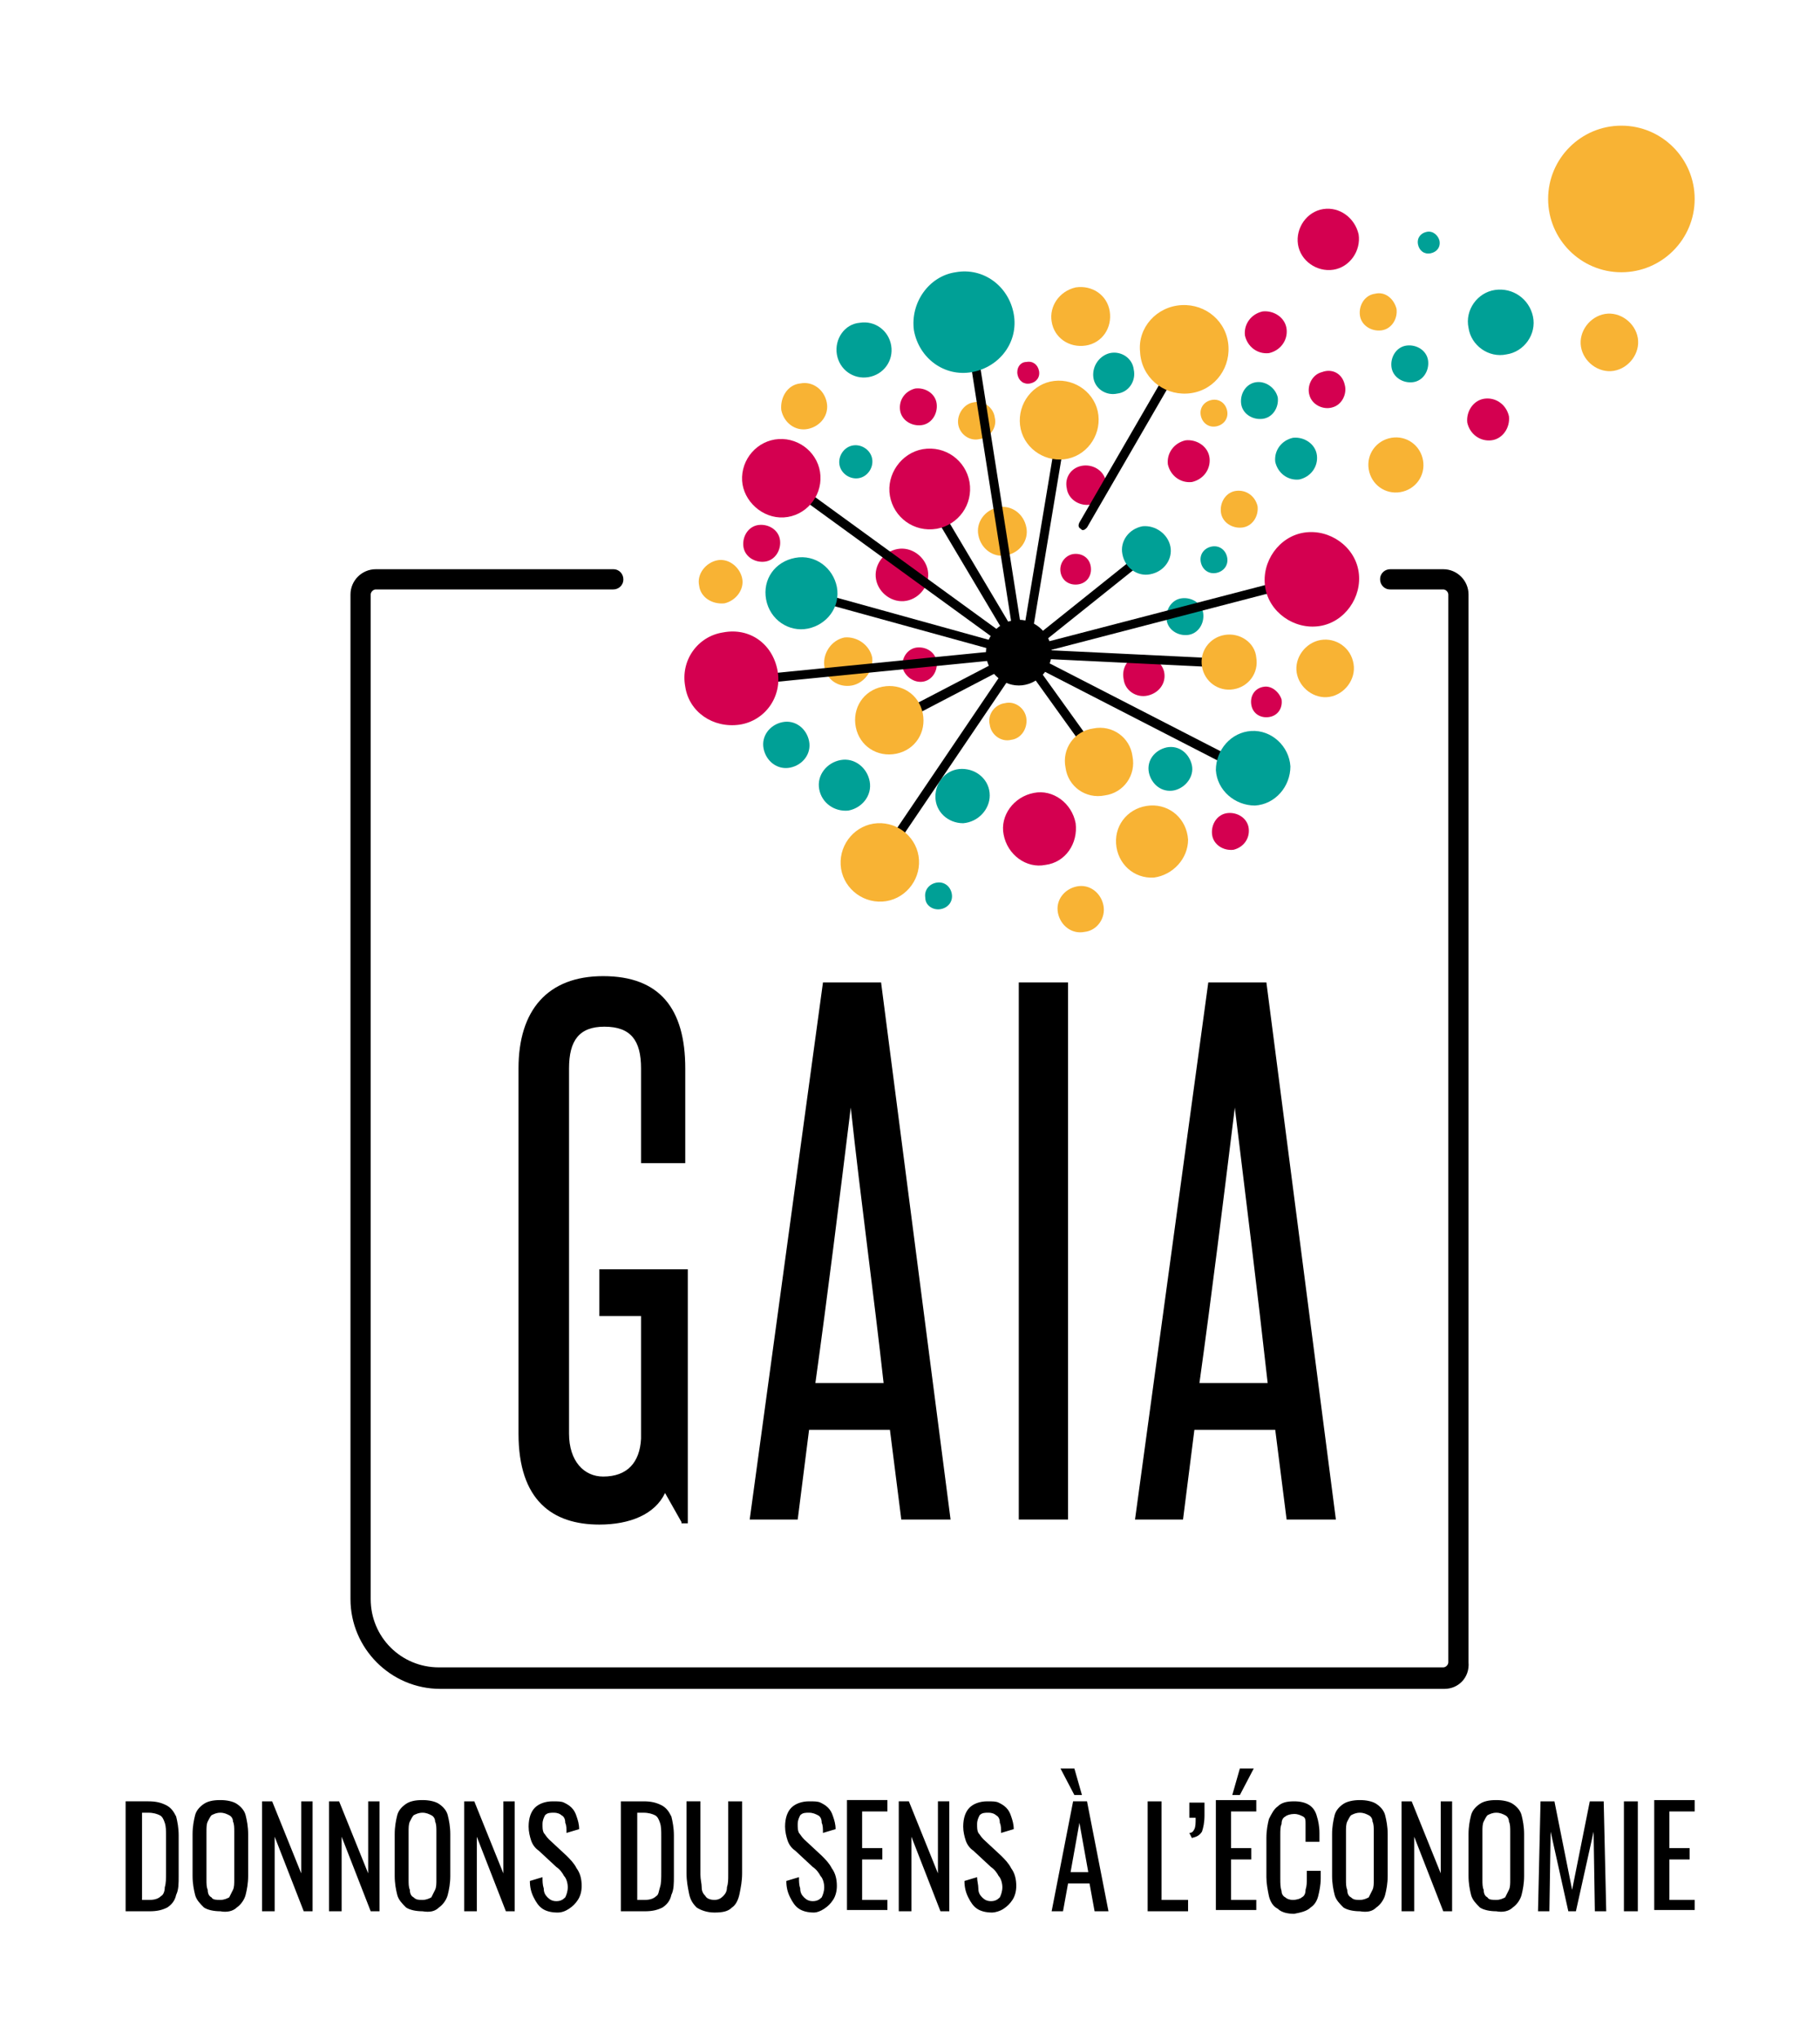 <?xml version="1.0" encoding="UTF-8" standalone="no"?>
<!-- Generator: Adobe Illustrator 26.1.0, SVG Export Plug-In . SVG Version: 6.00 Build 0)  -->

<svg
   version="1.1"
   id="Calque_1"
   x="0px"
   y="0px"
   viewBox="0 0 290 324.823"
   xml:space="preserve"
   sodipodi:docname="Gaia-logo-couleur_recentré.svg"
   width="290"
   height="324.823"
   inkscape:version="1.1.2 (0a00cf5339, 2022-02-04, custom)"
   xmlns:inkscape="http://www.inkscape.org/namespaces/inkscape"
   xmlns:sodipodi="http://sodipodi.sourceforge.net/DTD/sodipodi-0.dtd"
   xmlns="http://www.w3.org/2000/svg"
   xmlns:svg="http://www.w3.org/2000/svg"><defs
   id="defs175" /><sodipodi:namedview
   id="namedview173"
   pagecolor="#ffffff"
   bordercolor="#666666"
   borderopacity="1.0"
   inkscape:pageshadow="2"
   inkscape:pageopacity="0"
   inkscape:pagecheckerboard="true"
   showgrid="false"
   lock-margins="true"
   fit-margin-top="20"
   fit-margin-left="20"
   fit-margin-right="20"
   fit-margin-bottom="20"
   inkscape:zoom="1.5523114"
   inkscape:cx="141.72414"
   inkscape:cy="204.8558"
   inkscape:window-width="1680"
   inkscape:window-height="1002"
   inkscape:window-x="1920"
   inkscape:window-y="24"
   inkscape:window-maximized="1"
   inkscape:current-layer="Calque_1" />
<style
   type="text/css"
   id="style2">
	.st0{fill:#00A096;}
	.st1{fill:#D40050;}
	.st2{fill:#F8B334;}
</style>


<g
   id="g1076"
   transform="matrix(2.013,0,0,2.013,-240.266,-274.283)"
   inkscape:export-filename="/home/riff/Data/Nextcloud/Pro/Projets Clients/GAIA/ressources graphiques (site)/SVG/Gaia-logo-couleur.png"
   inkscape:export-xdpi="96"
   inkscape:export-ydpi="96"><g
     id="g164">
	<path
   class="st0"
   d="m 181.9,197 c 1,-0.2 1.7,-1.1 1.5,-2.1 -0.2,-1 -1.1,-1.7 -2.1,-1.5 -1,0.2 -1.7,1.1 -1.5,2.1 0.2,1 1.1,1.7 2.1,1.5"
   id="path4" />
	<path
   class="st0"
   d="m 197.7,199.2 c 0,-1.2 -1,-2.1 -2.2,-2.1 -1.2,0 -2.1,1 -2.1,2.2 0,1.2 1,2.1 2.2,2.1 1.2,-0.1 2.1,-1.1 2.1,-2.2"
   id="path6" />
	<path
   class="st1"
   d="m 218.2,201.8 c -0.1,-0.8 -0.9,-1.3 -1.7,-1.2 -0.8,0.1 -1.3,0.9 -1.2,1.7 0.1,0.8 0.9,1.3 1.7,1.2 0.8,-0.2 1.3,-0.9 1.2,-1.7"
   id="path8" />
	<path
   class="st2"
   d="m 206.7,207.9 c -0.2,-1 -1.1,-1.7 -2.1,-1.5 -1,0.2 -1.7,1.1 -1.5,2.1 0.2,1 1.1,1.7 2.1,1.5 1,-0.1 1.7,-1.1 1.5,-2.1"
   id="path10" />
	<path
   d="m 197.4,187.9 c 0,1.4 1.2,2.6 2.6,2.6 1.4,0 2.6,-1.2 2.6,-2.6 0,-1.4 -1.2,-2.6 -2.6,-2.6 -1.4,0 -2.6,1.2 -2.6,2.6"
   id="path12" />
	<path
   class="st0"
   d="m 185.6,164.3 c 0.2,1.2 1.3,2 2.5,1.8 1.2,-0.2 2,-1.3 1.8,-2.5 -0.2,-1.2 -1.3,-2 -2.5,-1.8 -1.2,0.1 -2,1.3 -1.8,2.5"
   id="path14" />
	<path
   class="st1"
   d="m 190.6,168.7 c 0.1,0.8 0.9,1.3 1.7,1.2 0.8,-0.1 1.3,-0.9 1.2,-1.7 -0.1,-0.8 -0.9,-1.3 -1.7,-1.2 -0.8,0.2 -1.3,0.9 -1.2,1.7"
   id="path16" />
	<path
   class="st1"
   d="m 203.8,174.9 c 0.1,0.8 0.9,1.4 1.8,1.3 0.8,-0.1 1.4,-0.9 1.3,-1.8 -0.1,-0.8 -0.9,-1.4 -1.8,-1.3 -0.9,0.1 -1.5,0.9 -1.3,1.8"
   id="path18" />
	<path
   class="st1"
   d="m 235.5,169.7 c 0.2,0.9 1,1.5 1.9,1.4 0.9,-0.1 1.5,-1 1.4,-1.9 -0.2,-0.9 -1,-1.5 -1.9,-1.4 -0.9,0.1 -1.5,1 -1.4,1.9"
   id="path20" />
	<path
   class="st2"
   d="m 196.8,178.6 c 0.2,1.1 1.2,1.8 2.2,1.6 1.1,-0.2 1.8,-1.2 1.6,-2.2 -0.2,-1.1 -1.2,-1.8 -2.2,-1.6 -1.1,0.2 -1.8,1.2 -1.6,2.2"
   id="path22" />
	<path
   class="st1"
   d="m 199.9,165.9 c 0.1,0.5 0.5,0.8 1,0.7 0.5,-0.1 0.8,-0.5 0.7,-1 -0.1,-0.5 -0.5,-0.8 -1,-0.7 -0.5,0 -0.8,0.5 -0.7,1"
   id="path24" />
	<path
   class="st2"
   d="m 195.2,169.8 c 0.1,0.8 0.9,1.4 1.7,1.2 0.8,-0.1 1.4,-0.9 1.2,-1.7 -0.1,-0.8 -0.9,-1.4 -1.7,-1.2 -0.7,0.1 -1.3,0.9 -1.2,1.7"
   id="path26" />
	<path
   class="st0"
   d="m 205.9,166.1 c 0.1,0.9 1,1.5 1.9,1.3 0.9,-0.1 1.5,-1 1.3,-1.9 -0.1,-0.9 -1,-1.5 -1.9,-1.3 -0.8,0.2 -1.4,1 -1.3,1.9"
   id="path28" />
	<path
   class="st2"
   d="m 202.6,161.7 c 0.2,1.3 1.4,2.1 2.7,1.9 1.3,-0.2 2.1,-1.4 1.9,-2.7 -0.2,-1.3 -1.4,-2.1 -2.7,-1.9 -1.3,0.3 -2.1,1.5 -1.9,2.7"
   id="path30" />
	<path
   class="st2"
   d="m 217.2,175.1 c -0.8,0.1 -1.3,0.9 -1.2,1.7 0.1,0.8 0.9,1.3 1.7,1.2 0.8,-0.1 1.3,-0.9 1.2,-1.7 -0.2,-0.8 -0.9,-1.3 -1.7,-1.2"
   id="path32" />
	<path
   class="st1"
   d="m 209.6,188.1 c -0.9,0.1 -1.5,1 -1.3,1.9 0.1,0.9 1,1.5 1.9,1.3 0.9,-0.2 1.5,-1 1.3,-1.9 -0.2,-0.8 -1.1,-1.4 -1.9,-1.3"
   id="path34" />
	<path
   class="st0"
   d="m 221.7,170.9 c -0.9,0.2 -1.5,1 -1.4,1.9 0.2,0.9 1,1.5 1.9,1.4 0.9,-0.2 1.5,-1 1.4,-1.9 -0.1,-0.9 -1,-1.5 -1.9,-1.4"
   id="path36" />
	<path
   class="st0"
   d="m 212.9,183.6 c -0.8,0.1 -1.3,0.9 -1.2,1.7 0.1,0.8 0.9,1.3 1.7,1.2 0.8,-0.1 1.3,-0.9 1.2,-1.7 -0.1,-0.8 -0.9,-1.3 -1.7,-1.2"
   id="path38" />
	<path
   class="st1"
   d="m 219.4,190.6 c -0.7,0.1 -1.1,0.7 -1,1.4 0.1,0.7 0.7,1.1 1.4,1 0.7,-0.1 1.1,-0.7 1,-1.4 -0.2,-0.6 -0.8,-1.1 -1.4,-1"
   id="path40" />
	<path
   class="st0"
   d="m 215.3,179.5 c -0.6,0.1 -1,0.6 -0.9,1.2 0.1,0.6 0.6,1 1.2,0.9 0.6,-0.1 1,-0.6 0.9,-1.2 -0.1,-0.6 -0.6,-1 -1.2,-0.9"
   id="path42" />
	<path
   class="st2"
   d="m 246.4,161.1 c -1.2,0.2 -2.1,1.4 -1.9,2.6 0.2,1.2 1.4,2.1 2.6,1.9 1.2,-0.2 2.1,-1.4 1.9,-2.6 -0.2,-1.2 -1.4,-2.1 -2.6,-1.9"
   id="path44" />
	<path
   class="st2"
   d="m 215.3,167.9 c -0.6,0.1 -1,0.6 -0.9,1.2 0.1,0.6 0.6,1 1.2,0.9 0.6,-0.1 1,-0.6 0.9,-1.2 -0.1,-0.6 -0.6,-1 -1.2,-0.9"
   id="path46" />
	<path
   class="st2"
   d="m 223.9,186.9 c -1.2,0.2 -2.1,1.4 -1.9,2.6 0.2,1.2 1.4,2.1 2.6,1.9 1.2,-0.2 2.1,-1.4 1.9,-2.6 -0.2,-1.3 -1.4,-2.1 -2.6,-1.9"
   id="path48" />
	<path
   class="st2"
   d="m 213.4,202.7 c -0.1,-1.6 -1.4,-2.8 -3,-2.7 -1.6,0.1 -2.8,1.4 -2.7,3 0.1,1.6 1.4,2.8 3,2.7 1.5,-0.2 2.7,-1.5 2.7,-3"
   id="path50" />
	<path
   class="st1"
   d="m 204.5,201.4 c -0.3,-1.6 -1.8,-2.7 -3.3,-2.4 -1.6,0.3 -2.7,1.8 -2.4,3.3 0.3,1.6 1.8,2.7 3.3,2.4 1.6,-0.2 2.6,-1.7 2.4,-3.3"
   id="path52" />
	<path
   class="st2"
   d="m 200.6,193.1 c -0.1,-0.8 -0.9,-1.4 -1.7,-1.2 -0.8,0.1 -1.4,0.9 -1.2,1.7 0.1,0.8 0.9,1.4 1.7,1.2 0.8,-0.1 1.3,-0.9 1.2,-1.7"
   id="path54" />
	<path
   class="st1"
   d="m 191.1,183.8 c 1.1,-0.2 1.9,-1.3 1.7,-2.4 -0.2,-1.1 -1.3,-1.9 -2.4,-1.7 -1.1,0.2 -1.9,1.3 -1.7,2.4 0.2,1.1 1.3,1.9 2.4,1.7"
   id="path56" />
	<path
   class="st1"
   d="m 192.4,190.2 c 0.7,-0.1 1.2,-0.8 1.1,-1.6 -0.1,-0.7 -0.8,-1.2 -1.6,-1.1 -0.7,0.1 -1.2,0.8 -1.1,1.6 0.2,0.7 0.9,1.2 1.6,1.1"
   id="path58" />
	<path
   class="st2"
   d="m 186.8,190.5 c 1,-0.2 1.7,-1.2 1.6,-2.2 -0.2,-1 -1.2,-1.7 -2.2,-1.6 -1,0.2 -1.7,1.2 -1.6,2.2 0.1,1.1 1.1,1.8 2.2,1.6"
   id="path60" />
	<path
   class="st1"
   d="m 179.9,180.7 c 0.8,-0.1 1.3,-0.9 1.2,-1.7 -0.1,-0.8 -0.9,-1.3 -1.7,-1.2 -0.8,0.1 -1.3,0.9 -1.2,1.7 0.1,0.8 0.9,1.3 1.7,1.2"
   id="path62" />
	<path
   class="st2"
   d="m 176.7,184 c 0.9,-0.2 1.6,-1.1 1.4,-2 -0.2,-0.9 -1.1,-1.6 -2,-1.4 -0.9,0.2 -1.6,1.1 -1.4,2 0.1,0.9 1,1.5 2,1.4"
   id="path64" />
	<path
   class="st2"
   d="m 229.5,170.9 c -1.2,0.2 -2,1.3 -1.8,2.5 0.2,1.2 1.3,2 2.5,1.8 1.2,-0.2 2,-1.3 1.8,-2.5 -0.2,-1.2 -1.3,-2 -2.5,-1.8"
   id="path66" />
	<path
   class="st0"
   d="m 232.3,154.6 c -0.5,0.1 -0.8,0.5 -0.7,1 0.1,0.5 0.5,0.8 1,0.7 0.5,-0.1 0.8,-0.5 0.7,-1 -0.1,-0.4 -0.5,-0.8 -1,-0.7"
   id="path68" />
	<path
   class="st1"
   d="m 203.3,181.5 c 0.1,0.7 0.7,1.1 1.4,1 0.7,-0.1 1.1,-0.7 1,-1.4 -0.1,-0.7 -0.7,-1.1 -1.4,-1 -0.6,0.1 -1.1,0.7 -1,1.4"
   id="path70" />
	<path
   class="st1"
   d="m 213.2,171.1 c -0.9,0.2 -1.5,1 -1.4,1.9 0.2,0.9 1,1.5 1.9,1.4 0.9,-0.2 1.5,-1 1.4,-1.9 -0.1,-0.9 -1,-1.5 -1.9,-1.4"
   id="path72" />
	<path
   class="st1"
   d="m 224.1,152.8 c -1.3,0.2 -2.2,1.5 -2,2.8 0.2,1.3 1.5,2.2 2.8,2 1.3,-0.2 2.2,-1.5 2,-2.8 -0.3,-1.3 -1.5,-2.2 -2.8,-2"
   id="path74" />
	<path
   class="st1"
   d="m 219.3,160.9 c -0.9,0.2 -1.5,1 -1.4,1.9 0.2,0.9 1,1.5 1.9,1.4 0.9,-0.2 1.5,-1 1.4,-1.9 -0.1,-0.9 -1,-1.5 -1.9,-1.4"
   id="path76" />
	<path
   class="st0"
   d="m 237.7,159.2 c -1.4,0.2 -2.4,1.6 -2.1,3 0.2,1.4 1.6,2.4 3,2.1 1.4,-0.2 2.4,-1.6 2.1,-3 -0.3,-1.4 -1.6,-2.3 -3,-2.1"
   id="path78" />
	<path
   class="st0"
   d="m 218.8,166.5 c -0.8,0.1 -1.3,0.9 -1.2,1.7 0.1,0.8 0.9,1.3 1.7,1.2 0.8,-0.1 1.3,-0.9 1.2,-1.7 -0.2,-0.8 -1,-1.3 -1.7,-1.2"
   id="path80" />
	<path
   class="st0"
   d="m 230.7,163.6 c -0.8,0.1 -1.3,0.9 -1.2,1.7 0.1,0.8 0.9,1.3 1.7,1.2 0.8,-0.1 1.3,-0.9 1.2,-1.7 -0.1,-0.8 -0.9,-1.3 -1.7,-1.2"
   id="path82" />
	<path
   class="st2"
   d="m 228.2,159.5 c -0.8,0.1 -1.3,0.9 -1.2,1.7 0.1,0.8 0.9,1.3 1.7,1.2 0.8,-0.1 1.3,-0.9 1.2,-1.7 -0.2,-0.8 -0.9,-1.4 -1.7,-1.2"
   id="path84" />
	<path
   class="st1"
   d="m 224,165.7 c -0.8,0.2 -1.2,1.1 -1,1.8 0.2,0.8 1.1,1.2 1.8,1 0.8,-0.2 1.2,-1.1 1,-1.8 -0.2,-0.9 -1,-1.3 -1.8,-1"
   id="path86" />
	<path
   class="st0"
   d="m 213.7,196.8 c -0.2,-0.9 -1,-1.6 -2,-1.4 -0.9,0.2 -1.6,1 -1.4,2 0.2,0.9 1,1.6 2,1.4 0.9,-0.2 1.6,-1.1 1.4,-2"
   id="path88" />
	<path
   class="st0"
   d="m 186.5,200.4 c 1.1,-0.2 1.9,-1.2 1.7,-2.3 -0.2,-1.1 -1.2,-1.9 -2.3,-1.7 -1.1,0.2 -1.9,1.2 -1.7,2.3 0.2,1.1 1.2,1.8 2.3,1.7"
   id="path90" />
	<path
   class="st0"
   d="m 193.8,208.2 c 0.6,-0.1 1,-0.6 0.9,-1.2 -0.1,-0.6 -0.6,-1 -1.2,-0.9 -0.6,0.1 -1,0.6 -0.9,1.2 0,0.6 0.6,1 1.2,0.9"
   id="path92" />
	<path
   class="st2"
   d="m 181.2,168.7 c 0.2,1 1.1,1.7 2.1,1.5 1,-0.2 1.7,-1.1 1.5,-2.1 -0.2,-1 -1.1,-1.7 -2.1,-1.5 -1,0.1 -1.6,1.1 -1.5,2.1"
   id="path94" />
	<path
   class="st0"
   d="m 185.8,173 c 0.1,0.7 0.8,1.2 1.5,1.1 0.7,-0.1 1.2,-0.8 1.1,-1.5 -0.1,-0.7 -0.8,-1.2 -1.5,-1.1 -0.7,0.1 -1.2,0.8 -1.1,1.5"
   id="path96" />
	<path
   d="m 189.3,204.4 c -0.1,0 -0.1,0 -0.2,-0.1 -0.2,-0.1 -0.2,-0.3 -0.1,-0.5 l 10.9,-16.1 c 0.1,-0.2 0.3,-0.2 0.5,-0.1 0.2,0.1 0.2,0.3 0.1,0.5 l -10.9,16.1 c -0.1,0.2 -0.2,0.2 -0.3,0.2"
   id="path98" />
	<path
   d="m 190.9,193.2 c -0.1,0 -0.3,-0.1 -0.3,-0.2 -0.1,-0.2 0,-0.4 0.2,-0.5 l 9.4,-4.9 c 0.2,-0.1 0.4,0 0.5,0.2 0.1,0.2 0,0.4 -0.2,0.5 l -9.4,4.9 c -0.1,0 -0.2,0 -0.2,0"
   id="path100" />
	<path
   d="m 200.2,188.3 c -0.1,0 -0.1,0 0,0 l -16.7,-4.6 c -0.2,-0.1 -0.3,-0.3 -0.3,-0.4 0.1,-0.2 0.3,-0.3 0.4,-0.3 l 16.6,4.6 c 0.2,0.1 0.3,0.3 0.3,0.4 0,0.2 -0.2,0.3 -0.3,0.3"
   id="path102" />
	<path
   d="m 200.2,188.3 c -0.1,0 -0.1,0 -0.2,-0.1 l -18.3,-13.3 c -0.2,-0.1 -0.2,-0.3 -0.1,-0.5 0.1,-0.2 0.3,-0.2 0.5,-0.1 l 18.3,13.3 c 0.2,0.1 0.2,0.3 0.1,0.5 -0.1,0.1 -0.2,0.2 -0.3,0.2"
   id="path104" />
	<path
   d="m 200.2,188.3 c -0.1,0 -0.2,-0.1 -0.3,-0.2 L 193,176.5 c -0.1,-0.2 0,-0.4 0.1,-0.5 0.2,-0.1 0.4,0 0.5,0.1 l 6.9,11.6 c 0.1,0.2 0,0.4 -0.1,0.5 -0.1,0.1 -0.2,0.1 -0.2,0.1"
   id="path106" />
	<path
   d="m 200.2,188.3 c -0.2,0 -0.3,-0.1 -0.4,-0.3 L 196,163.8 c 0,-0.2 0.1,-0.4 0.3,-0.4 0.2,0 0.4,0.1 0.4,0.3 l 3.8,24.2 c 0,0.2 -0.1,0.4 -0.3,0.4 0,0 0,0 0,0"
   id="path108" />
	<path
   d="m 200.5,188.3 c -0.1,0 -0.1,0 0,0 -0.3,0 -0.4,-0.2 -0.4,-0.4 l 3.1,-18.6 c 0,-0.2 0.2,-0.3 0.4,-0.3 0.2,0 0.3,0.2 0.3,0.4 l -3.1,18.6 c 0,0.2 -0.2,0.3 -0.3,0.3"
   id="path110" />
	<path
   d="m 200.2,188.3 c -0.1,0 -0.2,0 -0.3,-0.1 -0.1,-0.2 -0.1,-0.4 0.1,-0.5 l 10,-8 c 0.2,-0.1 0.4,-0.1 0.5,0.1 0.1,0.2 0.1,0.4 -0.1,0.5 l -10,8 c -0.1,0 -0.2,0 -0.2,0"
   id="path112" />
	<path
   d="m 200.2,188.3 c -0.2,0 -0.3,-0.1 -0.4,-0.3 -0.1,-0.2 0.1,-0.4 0.3,-0.4 l 22.3,-5.8 c 0.2,-0.1 0.4,0.1 0.4,0.3 0.1,0.2 -0.1,0.4 -0.3,0.4 l -22.3,5.8 c 0,0 0,0 0,0"
   id="path114" />
	<path
   d="m 216.6,189.1 v 0 l -16.5,-0.8 c -0.2,0 -0.4,-0.2 -0.3,-0.4 0,-0.2 0.2,-0.4 0.4,-0.3 l 16.5,0.8 c 0.2,0 0.4,0.2 0.3,0.4 0,0.1 -0.2,0.3 -0.4,0.3"
   id="path116" />
	<path
   d="m 205.8,196.1 c -0.1,0 -0.2,-0.1 -0.3,-0.2 l -5.6,-7.8 c -0.1,-0.2 -0.1,-0.4 0.1,-0.5 0.2,-0.1 0.4,-0.1 0.5,0.1 l 5.6,7.8 c 0.1,0.2 0.1,0.4 -0.1,0.5 -0.1,0 -0.2,0.1 -0.2,0.1"
   id="path118" />
	<path
   d="m 218.2,197.6 c -0.1,0 -0.1,0 -0.2,0 l -18.1,-9.3 c -0.2,-0.1 -0.2,-0.3 -0.2,-0.5 0.1,-0.2 0.3,-0.2 0.5,-0.2 l 18.1,9.3 c 0.2,0.1 0.2,0.3 0.2,0.5 0,0.1 -0.1,0.2 -0.3,0.2"
   id="path120" />
	<path
   d="m 177.9,190.5 c -0.2,0 -0.3,-0.1 -0.4,-0.3 0,-0.2 0.1,-0.4 0.3,-0.4 l 22.2,-2.2 c 0.2,0 0.4,0.1 0.4,0.3 0,0.2 -0.1,0.4 -0.3,0.4 l -22.2,2.2 c 0,0 0,0 0,0"
   id="path122" />
	<path
   class="st0"
   d="m 218.4,194.1 c -1.6,0.1 -2.8,1.5 -2.8,3.1 0.1,1.6 1.5,2.8 3.1,2.8 1.6,-0.1 2.8,-1.5 2.8,-3.1 -0.1,-1.6 -1.5,-2.9 -3.1,-2.8"
   id="path124" />
	<path
   class="st2"
   d="m 192.1,204.3 c -0.1,-1.7 -1.6,-3 -3.3,-2.9 -1.7,0.1 -3,1.6 -2.9,3.3 0.1,1.7 1.6,3 3.3,2.9 1.7,-0.1 3,-1.6 2.9,-3.3"
   id="path126" />
	<path
   class="st1"
   d="m 181.4,177.2 c 1.7,-0.1 3,-1.6 2.9,-3.3 -0.1,-1.7 -1.6,-3 -3.3,-2.9 -1.7,0.1 -3,1.6 -2.9,3.3 0.1,1.6 1.6,3 3.3,2.9"
   id="path128" />
	<path
   class="st2"
   d="m 216.3,186.5 c -1.2,0.2 -2,1.3 -1.8,2.5 0.2,1.2 1.3,2 2.5,1.8 1.2,-0.2 2,-1.3 1.8,-2.5 -0.1,-1.2 -1.3,-2 -2.5,-1.8"
   id="path130" />
	<path
   class="st0"
   d="m 191.7,162.4 c 0.4,2.2 2.4,3.7 4.6,3.3 2.2,-0.4 3.7,-2.4 3.3,-4.6 -0.4,-2.2 -2.4,-3.7 -4.6,-3.3 -2.1,0.3 -3.6,2.4 -3.3,4.6"
   id="path132" />
	<path
   class="st1"
   d="m 177.9,193.6 c 2,-0.3 3.4,-2.2 3,-4.3 -0.4,-2.1 -2.2,-3.4 -4.3,-3 -2,0.3 -3.4,2.2 -3,4.3 0.3,2 2.2,3.3 4.3,3"
   id="path134" />
	<path
   class="st2"
   d="m 200.1,169.9 c 0.2,1.7 1.8,2.9 3.5,2.7 1.7,-0.2 2.9,-1.8 2.7,-3.5 -0.2,-1.7 -1.8,-2.9 -3.5,-2.7 -1.7,0.2 -2.9,1.8 -2.7,3.5"
   id="path136" />
	<path
   class="st1"
   d="m 222.6,178.4 c -2,0.3 -3.4,2.3 -3.1,4.3 0.3,2 2.3,3.4 4.3,3.1 2,-0.3 3.4,-2.3 3.1,-4.3 -0.3,-2 -2.3,-3.4 -4.3,-3.1"
   id="path138" />
	<path
   class="st2"
   d="m 209,196.1 c -0.2,-1.5 -1.6,-2.5 -3.1,-2.2 -1.5,0.2 -2.5,1.6 -2.2,3.1 0.2,1.5 1.6,2.5 3.1,2.2 1.5,-0.2 2.5,-1.6 2.2,-3.1"
   id="path140" />
	<path
   class="st1"
   d="m 189.8,175.5 c 0.3,1.7 1.9,2.9 3.7,2.6 1.7,-0.3 2.9,-1.9 2.6,-3.7 -0.3,-1.7 -1.9,-2.9 -3.7,-2.6 -1.7,0.3 -2.9,2 -2.6,3.7"
   id="path142" />
	<path
   class="st0"
   d="m 183.3,186 c 1.5,-0.3 2.6,-1.7 2.3,-3.3 -0.3,-1.5 -1.7,-2.6 -3.3,-2.3 -1.6,0.3 -2.6,1.7 -2.3,3.3 0.3,1.6 1.8,2.6 3.3,2.3"
   id="path144" />
	<path
   d="m 205.1,178.2 c -0.1,0 -0.1,0 -0.2,-0.1 -0.2,-0.1 -0.2,-0.3 -0.1,-0.5 l 7.3,-12.6 c 0.1,-0.2 0.3,-0.2 0.5,-0.1 0.2,0.1 0.2,0.3 0.1,0.5 l -7.3,12.6 c -0.1,0.1 -0.2,0.2 -0.3,0.2"
   id="path146" />
	<path
   class="st2"
   d="m 209.6,164.1 c 0.1,2 1.8,3.4 3.7,3.3 2,-0.1 3.4,-1.8 3.3,-3.7 -0.1,-2 -1.8,-3.4 -3.7,-3.3 -2,0.1 -3.5,1.8 -3.3,3.7"
   id="path148" />
	<path
   class="st0"
   d="m 209.8,177.9 c -1.1,0.2 -1.8,1.2 -1.6,2.2 0.2,1.1 1.2,1.8 2.2,1.6 1.1,-0.2 1.8,-1.2 1.6,-2.2 -0.2,-1 -1.2,-1.7 -2.2,-1.6"
   id="path150" />
	<path
   class="st2"
   d="m 190.3,195.9 c 1.5,-0.3 2.4,-1.7 2.1,-3.2 -0.3,-1.5 -1.7,-2.4 -3.2,-2.1 -1.5,0.3 -2.4,1.7 -2.1,3.2 0.3,1.5 1.7,2.4 3.2,2.1"
   id="path152" />
	<path
   d="m 233.7,269.9 h -79.5 c -3.9,0 -7.1,-3.2 -7.1,-7.1 v -79.5 c 0,-1.1 0.9,-2 2,-2 h 18.8 c 0.5,0 0.8,0.4 0.8,0.8 0,0.5 -0.4,0.8 -0.8,0.8 h -18.8 c -0.2,0 -0.4,0.2 -0.4,0.4 v 79.5 c 0,3 2.4,5.4 5.4,5.4 h 79.5 c 0.2,0 0.4,-0.2 0.4,-0.4 v -84.5 c 0,-0.2 -0.2,-0.4 -0.4,-0.4 h -4.2 c -0.5,0 -0.8,-0.4 -0.8,-0.8 0,-0.5 0.4,-0.8 0.8,-0.8 h 4.2 c 1.1,0 2,0.9 2,2 v 84.5 c 0.1,1.2 -0.8,2.1 -1.9,2.1"
   id="path154" />
	<path
   d="m 131.2,287.5 c 0.6,0 1,-0.1 1.4,-0.3 0.3,-0.2 0.6,-0.5 0.7,-1 0.2,-0.4 0.2,-0.9 0.2,-1.5 v -3.2 c 0,-0.6 -0.1,-1.1 -0.2,-1.5 -0.2,-0.4 -0.4,-0.7 -0.8,-0.9 -0.4,-0.2 -0.8,-0.3 -1.4,-0.3 h -1.8 v 8.7 z m -0.7,-7.8 h 0.6 c 0.4,0 0.7,0.1 0.9,0.2 0.2,0.1 0.3,0.3 0.4,0.6 0.1,0.3 0.1,0.6 0.1,1.1 v 2.8 c 0,0.5 0,0.9 -0.1,1.2 0,0.3 -0.1,0.6 -0.3,0.7 -0.2,0.2 -0.5,0.3 -0.9,0.3 h -0.6 v -6.9 z m 7.6,7.5 c 0.3,-0.2 0.6,-0.6 0.7,-1 0.1,-0.4 0.2,-0.9 0.2,-1.5 v -3.3 c 0,-0.6 -0.1,-1.1 -0.2,-1.5 -0.1,-0.4 -0.4,-0.7 -0.7,-0.9 -0.3,-0.2 -0.8,-0.3 -1.3,-0.3 -0.6,0 -1,0.1 -1.3,0.3 -0.3,0.2 -0.6,0.5 -0.7,0.9 -0.1,0.4 -0.2,0.9 -0.2,1.5 v 3.3 c 0,0.6 0.1,1.1 0.2,1.5 0.1,0.4 0.4,0.7 0.7,1 0.3,0.2 0.8,0.3 1.3,0.3 0.5,0.1 1,0 1.3,-0.3 m -2,-0.8 c -0.2,-0.1 -0.3,-0.3 -0.3,-0.6 -0.1,-0.2 -0.1,-0.5 -0.1,-0.8 v -3.8 c 0,-0.3 0,-0.6 0.1,-0.8 0.1,-0.2 0.2,-0.4 0.3,-0.5 0.2,-0.1 0.4,-0.2 0.7,-0.2 0.3,0 0.5,0.1 0.7,0.2 0.2,0.1 0.3,0.3 0.3,0.5 0.1,0.2 0.1,0.5 0.1,0.8 v 3.8 c 0,0.3 0,0.6 -0.1,0.8 -0.1,0.2 -0.2,0.4 -0.3,0.6 -0.2,0.1 -0.4,0.2 -0.7,0.2 -0.3,0 -0.6,0 -0.7,-0.2 m 5,1.1 v -5.9 l 2.3,5.9 h 0.7 v -8.7 h -0.9 v 5.7 l -2.3,-5.7 h -0.8 v 8.7 z m 5.3,0 v -5.9 l 2.3,5.9 h 0.7 v -8.7 h -0.9 v 5.7 l -2.3,-5.7 h -0.8 v 8.7 z m 7.7,-0.3 c 0.3,-0.2 0.6,-0.6 0.7,-1 0.1,-0.4 0.2,-0.9 0.2,-1.5 v -3.3 c 0,-0.6 -0.1,-1.1 -0.2,-1.5 -0.1,-0.4 -0.4,-0.7 -0.7,-0.9 -0.3,-0.2 -0.8,-0.3 -1.3,-0.3 -0.6,0 -1,0.1 -1.3,0.3 -0.3,0.2 -0.6,0.5 -0.7,0.9 -0.1,0.4 -0.2,0.9 -0.2,1.5 v 3.3 c 0,0.6 0.1,1.1 0.2,1.5 0.1,0.4 0.4,0.7 0.7,1 0.3,0.2 0.8,0.3 1.3,0.3 0.6,0.1 1,0 1.3,-0.3 m -2,-0.8 c -0.2,-0.1 -0.3,-0.3 -0.3,-0.6 -0.1,-0.2 -0.1,-0.5 -0.1,-0.8 v -3.8 c 0,-0.3 0,-0.6 0.1,-0.8 0.1,-0.2 0.2,-0.4 0.3,-0.5 0.2,-0.1 0.4,-0.2 0.7,-0.2 0.3,0 0.5,0.1 0.7,0.2 0.2,0.1 0.3,0.3 0.3,0.5 0.1,0.2 0.1,0.5 0.1,0.8 v 3.8 c 0,0.3 0,0.6 -0.1,0.8 -0.1,0.2 -0.2,0.4 -0.3,0.6 -0.2,0.1 -0.4,0.2 -0.7,0.2 -0.3,0 -0.5,0 -0.7,-0.2 m 5,1.1 v -5.9 l 2.3,5.9 h 0.7 v -8.7 h -0.9 v 5.7 l -2.3,-5.7 h -0.8 v 8.7 z m 7.3,-0.2 c 0.3,-0.2 0.5,-0.4 0.7,-0.7 0.2,-0.3 0.3,-0.7 0.3,-1.1 0,-0.5 -0.1,-1 -0.4,-1.4 -0.2,-0.4 -0.5,-0.7 -0.8,-1 l -1.4,-1.3 c -0.2,-0.2 -0.3,-0.4 -0.4,-0.5 -0.1,-0.2 -0.1,-0.4 -0.1,-0.7 0,-0.3 0.1,-0.5 0.2,-0.7 0.2,-0.2 0.4,-0.2 0.7,-0.2 0.3,0 0.5,0.1 0.6,0.2 0.2,0.1 0.3,0.3 0.3,0.6 0.1,0.2 0.1,0.5 0.1,0.8 l 1,-0.3 c 0,-0.4 -0.1,-0.7 -0.2,-1 -0.1,-0.3 -0.2,-0.5 -0.4,-0.7 -0.2,-0.2 -0.4,-0.3 -0.6,-0.4 -0.2,-0.1 -0.5,-0.1 -0.9,-0.1 -0.6,0 -1.1,0.2 -1.4,0.5 -0.3,0.3 -0.5,0.8 -0.5,1.5 0,0.4 0.1,0.8 0.2,1.1 0.1,0.3 0.3,0.6 0.6,0.8 l 1.4,1.3 c 0.3,0.2 0.5,0.5 0.6,0.7 0.2,0.2 0.3,0.6 0.3,0.9 0,0.3 -0.1,0.6 -0.2,0.8 -0.2,0.2 -0.4,0.3 -0.7,0.3 -0.3,0 -0.5,-0.1 -0.7,-0.3 -0.2,-0.2 -0.3,-0.4 -0.3,-0.7 -0.1,-0.3 -0.1,-0.6 -0.1,-0.9 l -1,0.3 c 0,0.5 0.1,0.9 0.3,1.3 0.2,0.4 0.4,0.7 0.7,0.9 0.3,0.2 0.7,0.3 1.2,0.3 0.3,0 0.6,-0.1 0.9,-0.3 m 6,0.2 c 0.6,0 1,-0.1 1.4,-0.3 0.3,-0.2 0.6,-0.5 0.7,-1 0.2,-0.4 0.2,-0.9 0.2,-1.5 v -3.2 c 0,-0.6 -0.1,-1.1 -0.2,-1.5 -0.2,-0.4 -0.4,-0.7 -0.8,-0.9 -0.4,-0.2 -0.8,-0.3 -1.4,-0.3 h -1.8 v 8.7 z m -0.7,-7.8 h 0.6 c 0.4,0 0.7,0.1 0.9,0.2 0.2,0.1 0.3,0.3 0.4,0.6 0.1,0.3 0.1,0.6 0.1,1.1 v 2.8 c 0,0.5 0,0.9 -0.1,1.2 -0.1,0.3 -0.1,0.6 -0.3,0.7 -0.2,0.2 -0.5,0.3 -0.9,0.3 h -0.6 v -6.9 z m 7.6,7.5 c 0.3,-0.2 0.5,-0.6 0.6,-1.1 0.1,-0.5 0.2,-1 0.2,-1.6 v -5.7 H 177 v 5.8 c 0,0.4 0,0.7 -0.1,1 0,0.3 -0.1,0.5 -0.3,0.7 -0.2,0.2 -0.4,0.3 -0.7,0.3 -0.3,0 -0.6,-0.1 -0.7,-0.3 -0.2,-0.2 -0.3,-0.4 -0.3,-0.7 0,-0.3 -0.1,-0.6 -0.1,-1 v -5.8 h -1.1 v 5.7 c 0,0.6 0.1,1.1 0.2,1.6 0.1,0.5 0.3,0.8 0.6,1.1 0.3,0.2 0.8,0.4 1.4,0.4 0.7,0 1.1,-0.1 1.4,-0.4 m 7.3,0.1 c 0.3,-0.2 0.5,-0.4 0.7,-0.7 0.2,-0.3 0.3,-0.7 0.3,-1.1 0,-0.5 -0.1,-1 -0.4,-1.4 -0.2,-0.4 -0.5,-0.7 -0.8,-1 l -1.4,-1.3 c -0.2,-0.2 -0.3,-0.4 -0.4,-0.5 -0.1,-0.2 -0.1,-0.4 -0.1,-0.7 0,-0.3 0.1,-0.5 0.2,-0.7 0.2,-0.2 0.4,-0.2 0.7,-0.2 0.3,0 0.5,0.1 0.7,0.2 0.2,0.1 0.3,0.3 0.3,0.6 0.1,0.2 0.1,0.5 0.1,0.8 l 1,-0.3 c 0,-0.4 -0.1,-0.7 -0.2,-1 -0.1,-0.3 -0.2,-0.5 -0.4,-0.7 -0.2,-0.2 -0.4,-0.3 -0.6,-0.4 -0.2,-0.1 -0.5,-0.1 -0.9,-0.1 -0.6,0 -1.1,0.2 -1.4,0.5 -0.3,0.3 -0.5,0.8 -0.5,1.5 0,0.4 0.1,0.8 0.2,1.1 0.1,0.3 0.3,0.6 0.6,0.8 l 1.4,1.3 c 0.3,0.2 0.5,0.5 0.6,0.7 0.2,0.2 0.3,0.6 0.3,0.9 0,0.3 -0.1,0.6 -0.2,0.8 -0.2,0.2 -0.4,0.3 -0.7,0.3 -0.3,0 -0.5,-0.1 -0.7,-0.3 -0.2,-0.2 -0.3,-0.4 -0.3,-0.7 -0.1,-0.3 -0.1,-0.6 -0.1,-0.9 l -1,0.3 c 0,0.5 0.1,0.9 0.3,1.3 0.2,0.4 0.4,0.7 0.7,0.9 0.3,0.2 0.7,0.3 1.2,0.3 0.2,0 0.5,-0.1 0.8,-0.3 m 5,0.2 v -0.9 h -2 v -3.2 h 1.6 v -0.9 h -1.6 v -2.9 h 2 v -0.9 h -3.2 v 8.7 h 3.2 z m 1.9,0 v -5.9 l 2.3,5.9 h 0.7 v -8.7 h -0.9 v 5.7 l -2.3,-5.7 h -0.8 v 8.7 z m 7.3,-0.2 c 0.3,-0.2 0.5,-0.4 0.7,-0.7 0.2,-0.3 0.3,-0.7 0.3,-1.1 0,-0.5 -0.1,-1 -0.4,-1.4 -0.2,-0.4 -0.5,-0.7 -0.8,-1 l -1.4,-1.3 c -0.2,-0.2 -0.3,-0.4 -0.4,-0.5 -0.1,-0.2 -0.1,-0.4 -0.1,-0.7 0,-0.3 0.1,-0.5 0.2,-0.7 0.2,-0.2 0.4,-0.2 0.7,-0.2 0.3,0 0.5,0.1 0.6,0.2 0.2,0.1 0.3,0.3 0.3,0.6 0.1,0.2 0.1,0.5 0.1,0.8 l 1,-0.3 c 0,-0.4 -0.1,-0.7 -0.2,-1 -0.1,-0.3 -0.2,-0.5 -0.4,-0.7 -0.2,-0.2 -0.4,-0.3 -0.6,-0.4 -0.2,-0.1 -0.5,-0.1 -0.9,-0.1 -0.6,0 -1.1,0.2 -1.4,0.5 -0.3,0.3 -0.5,0.8 -0.5,1.5 0,0.4 0.1,0.8 0.2,1.1 0.1,0.3 0.3,0.6 0.6,0.8 l 1.4,1.3 c 0.3,0.2 0.5,0.5 0.6,0.7 0.2,0.2 0.3,0.6 0.3,0.9 0,0.3 -0.1,0.6 -0.2,0.8 -0.2,0.2 -0.4,0.3 -0.7,0.3 -0.3,0 -0.5,-0.1 -0.7,-0.3 -0.2,-0.2 -0.3,-0.4 -0.3,-0.7 0,-0.3 -0.1,-0.6 -0.1,-0.9 l -1,0.3 c 0,0.5 0.1,0.9 0.3,1.3 0.2,0.4 0.4,0.7 0.7,0.9 0.3,0.2 0.7,0.3 1.2,0.3 0.2,0 0.6,-0.1 0.9,-0.3 m 4.7,0.2 0.4,-2.2 h 1.7 l 0.4,2.2 h 1.1 l -1.7,-8.7 h -1.1 l -1.7,8.7 z m 1.3,-7 0.7,3.9 h -1.4 z m 0.2,-2.2 -0.6,-2.1 h -1.1 l 1.1,2.1 z m 8.4,9.2 v -0.9 h -2.1 v -7.8 h -1.1 v 8.7 z m 1.1,-6.3 c 0.1,-0.3 0.2,-0.7 0.2,-1.3 v -0.5 -0.5 h -1.2 v 1.2 h 0.5 c 0,0.4 0,0.7 -0.1,0.9 -0.1,0.2 -0.2,0.3 -0.4,0.3 l 0.2,0.4 c 0.4,-0.1 0.6,-0.2 0.8,-0.5 m 4.3,6.3 v -0.9 h -2 v -3.2 h 1.6 v -0.9 h -1.6 v -2.9 h 2 v -0.9 h -3.2 v 8.7 h 3.2 z m -1.3,-9.2 1.1,-2.1 h -1.1 l -0.6,2.1 z m 5.6,8.9 c 0.3,-0.2 0.5,-0.5 0.6,-0.9 0.1,-0.4 0.2,-0.9 0.2,-1.4 v -0.6 h -1.1 v 0.6 c 0,0.3 0,0.6 -0.1,0.9 0,0.3 -0.1,0.5 -0.3,0.6 -0.1,0.1 -0.4,0.2 -0.7,0.2 -0.3,0 -0.5,-0.1 -0.6,-0.2 -0.2,-0.1 -0.3,-0.3 -0.3,-0.5 -0.1,-0.3 -0.1,-0.6 -0.1,-1 v -3.4 c 0,-0.4 0,-0.7 0.1,-0.9 0,-0.3 0.1,-0.5 0.3,-0.6 0.1,-0.1 0.4,-0.2 0.7,-0.2 0.3,0 0.5,0.1 0.7,0.2 0.2,0.1 0.2,0.3 0.2,0.6 0,0.2 0,0.5 0,0.8 v 0.6 h 1.1 v -0.7 c 0,-0.5 -0.1,-1 -0.2,-1.3 -0.1,-0.4 -0.3,-0.7 -0.6,-0.9 -0.3,-0.2 -0.7,-0.3 -1.2,-0.3 -0.6,0 -1,0.1 -1.3,0.4 -0.3,0.2 -0.5,0.6 -0.7,1 -0.1,0.4 -0.2,0.9 -0.2,1.5 v 3.1 c 0,0.5 0.1,1 0.2,1.5 0.1,0.4 0.3,0.8 0.7,1 0.3,0.3 0.8,0.4 1.3,0.4 0.5,-0.1 1,-0.2 1.3,-0.5 m 5.2,0 c 0.3,-0.2 0.6,-0.6 0.7,-1 0.1,-0.4 0.2,-0.9 0.2,-1.5 v -3.3 c 0,-0.6 -0.1,-1.1 -0.2,-1.5 -0.1,-0.4 -0.4,-0.7 -0.7,-0.9 -0.3,-0.2 -0.8,-0.3 -1.3,-0.3 -0.5,0 -1,0.1 -1.3,0.3 -0.3,0.2 -0.6,0.5 -0.7,0.9 -0.1,0.4 -0.2,0.9 -0.2,1.5 v 3.3 c 0,0.6 0.1,1.1 0.2,1.5 0.1,0.4 0.4,0.7 0.7,1 0.3,0.2 0.8,0.3 1.3,0.3 0.6,0.1 1,0 1.3,-0.3 m -2,-0.8 c -0.2,-0.1 -0.3,-0.3 -0.3,-0.6 -0.1,-0.2 -0.1,-0.5 -0.1,-0.8 v -3.8 c 0,-0.3 0,-0.6 0.1,-0.8 0.1,-0.2 0.2,-0.4 0.3,-0.5 0.2,-0.1 0.4,-0.2 0.7,-0.2 0.3,0 0.5,0.1 0.7,0.2 0.2,0.1 0.3,0.3 0.3,0.5 0.1,0.2 0.1,0.5 0.1,0.8 v 3.8 c 0,0.3 0,0.6 -0.1,0.8 -0.1,0.2 -0.2,0.4 -0.3,0.6 -0.2,0.1 -0.4,0.2 -0.7,0.2 -0.3,0 -0.5,0 -0.7,-0.2 m 5,1.1 v -5.9 l 2.3,5.9 h 0.7 v -8.7 h -0.9 v 5.7 l -2.3,-5.7 h -0.8 v 8.7 z m 7.8,-0.3 c 0.3,-0.2 0.6,-0.6 0.7,-1 0.1,-0.4 0.2,-0.9 0.2,-1.5 v -3.3 c 0,-0.6 -0.1,-1.1 -0.2,-1.5 -0.1,-0.4 -0.4,-0.7 -0.7,-0.9 -0.3,-0.2 -0.8,-0.3 -1.3,-0.3 -0.6,0 -1,0.1 -1.3,0.3 -0.3,0.2 -0.6,0.5 -0.7,0.9 -0.1,0.4 -0.2,0.9 -0.2,1.5 v 3.3 c 0,0.6 0.1,1.1 0.2,1.5 0.1,0.4 0.4,0.7 0.7,1 0.3,0.2 0.8,0.3 1.3,0.3 0.5,0.1 1,0 1.3,-0.3 m -2,-0.8 c -0.2,-0.1 -0.3,-0.3 -0.3,-0.6 -0.1,-0.2 -0.1,-0.5 -0.1,-0.8 v -3.8 c 0,-0.3 0,-0.6 0.1,-0.8 0.1,-0.2 0.2,-0.4 0.3,-0.5 0.2,-0.1 0.4,-0.2 0.7,-0.2 0.3,0 0.5,0.1 0.7,0.2 0.2,0.1 0.3,0.3 0.3,0.5 0.1,0.2 0.1,0.5 0.1,0.8 v 3.8 c 0,0.3 0,0.6 -0.1,0.8 -0.1,0.2 -0.2,0.4 -0.3,0.6 -0.2,0.1 -0.4,0.2 -0.7,0.2 -0.3,0 -0.6,0 -0.7,-0.2 m 4.9,1.1 0.1,-6.3 1.4,6.3 h 0.6 l 1.4,-6.3 0.1,6.3 h 0.9 l -0.2,-8.7 h -1.1 l -1.4,7 -1.4,-7 h -1.1 l -0.2,8.7 z m 7,-8.7 h -1.1 v 8.7 h 1.1 z m 4.5,8.7 v -0.9 h -2 v -3.2 h 1.6 v -0.9 h -1.6 v -2.9 h 2 v -0.9 h -3.2 v 8.7 h 3.2 z"
   id="path156" />
	<path
   class="st2"
   d="m 247.7,157.8 c -3.2,0 -5.8,-2.6 -5.8,-5.8 0,-3.2 2.6,-5.8 5.8,-5.8 3.2,0 5.8,2.6 5.8,5.8 0,3.2 -2.6,5.8 -5.8,5.8"
   id="path158" />
	<path
   d="m 173.3,256.7 -1.3,-2.3 c -0.8,1.7 -2.8,2.5 -5.2,2.5 -3.7,0 -6.4,-1.9 -6.4,-7.2 v -28.9 c 0,-4.6 2.3,-7.3 6.7,-7.3 4.5,0 6.5,2.6 6.5,7.3 v 7.5 h -3.5 v -7.5 c 0,-2.2 -0.8,-3.3 -2.9,-3.3 -2,0 -2.8,1.1 -2.8,3.3 v 28.9 c 0,2.2 1.2,3.4 2.7,3.4 1.9,0 2.9,-1.1 3,-3 v -9.7 h -3.3 v -3.7 h 7 v 20.1 h -0.5 z"
   id="path160" />
	<path
   d="m 190.7,256.5 -0.9,-7.1 h -6.4 l -0.9,7.1 h -3.8 l 5.8,-42.5 h 4.6 l 5.5,42.5 z m -4,-32.6 c -0.9,7.3 -1.8,14.6 -2.8,21.8 h 5.4 c -0.8,-7.2 -1.8,-14.4 -2.6,-21.8"
   id="path162" />
</g><rect
     x="200"
     y="214"
     width="3.9"
     height="42.5"
     id="rect166" /><g
     id="g170">
	<path
   d="m 221.2,256.5 -0.9,-7.1 h -6.4 l -0.9,7.1 h -3.8 L 215,214 h 4.6 l 5.5,42.5 z m -4.1,-32.6 c -0.9,7.3 -1.8,14.6 -2.8,21.8 h 5.4 c -0.8,-7.2 -1.7,-14.4 -2.6,-21.8"
   id="path168" />
</g></g>
</svg>
